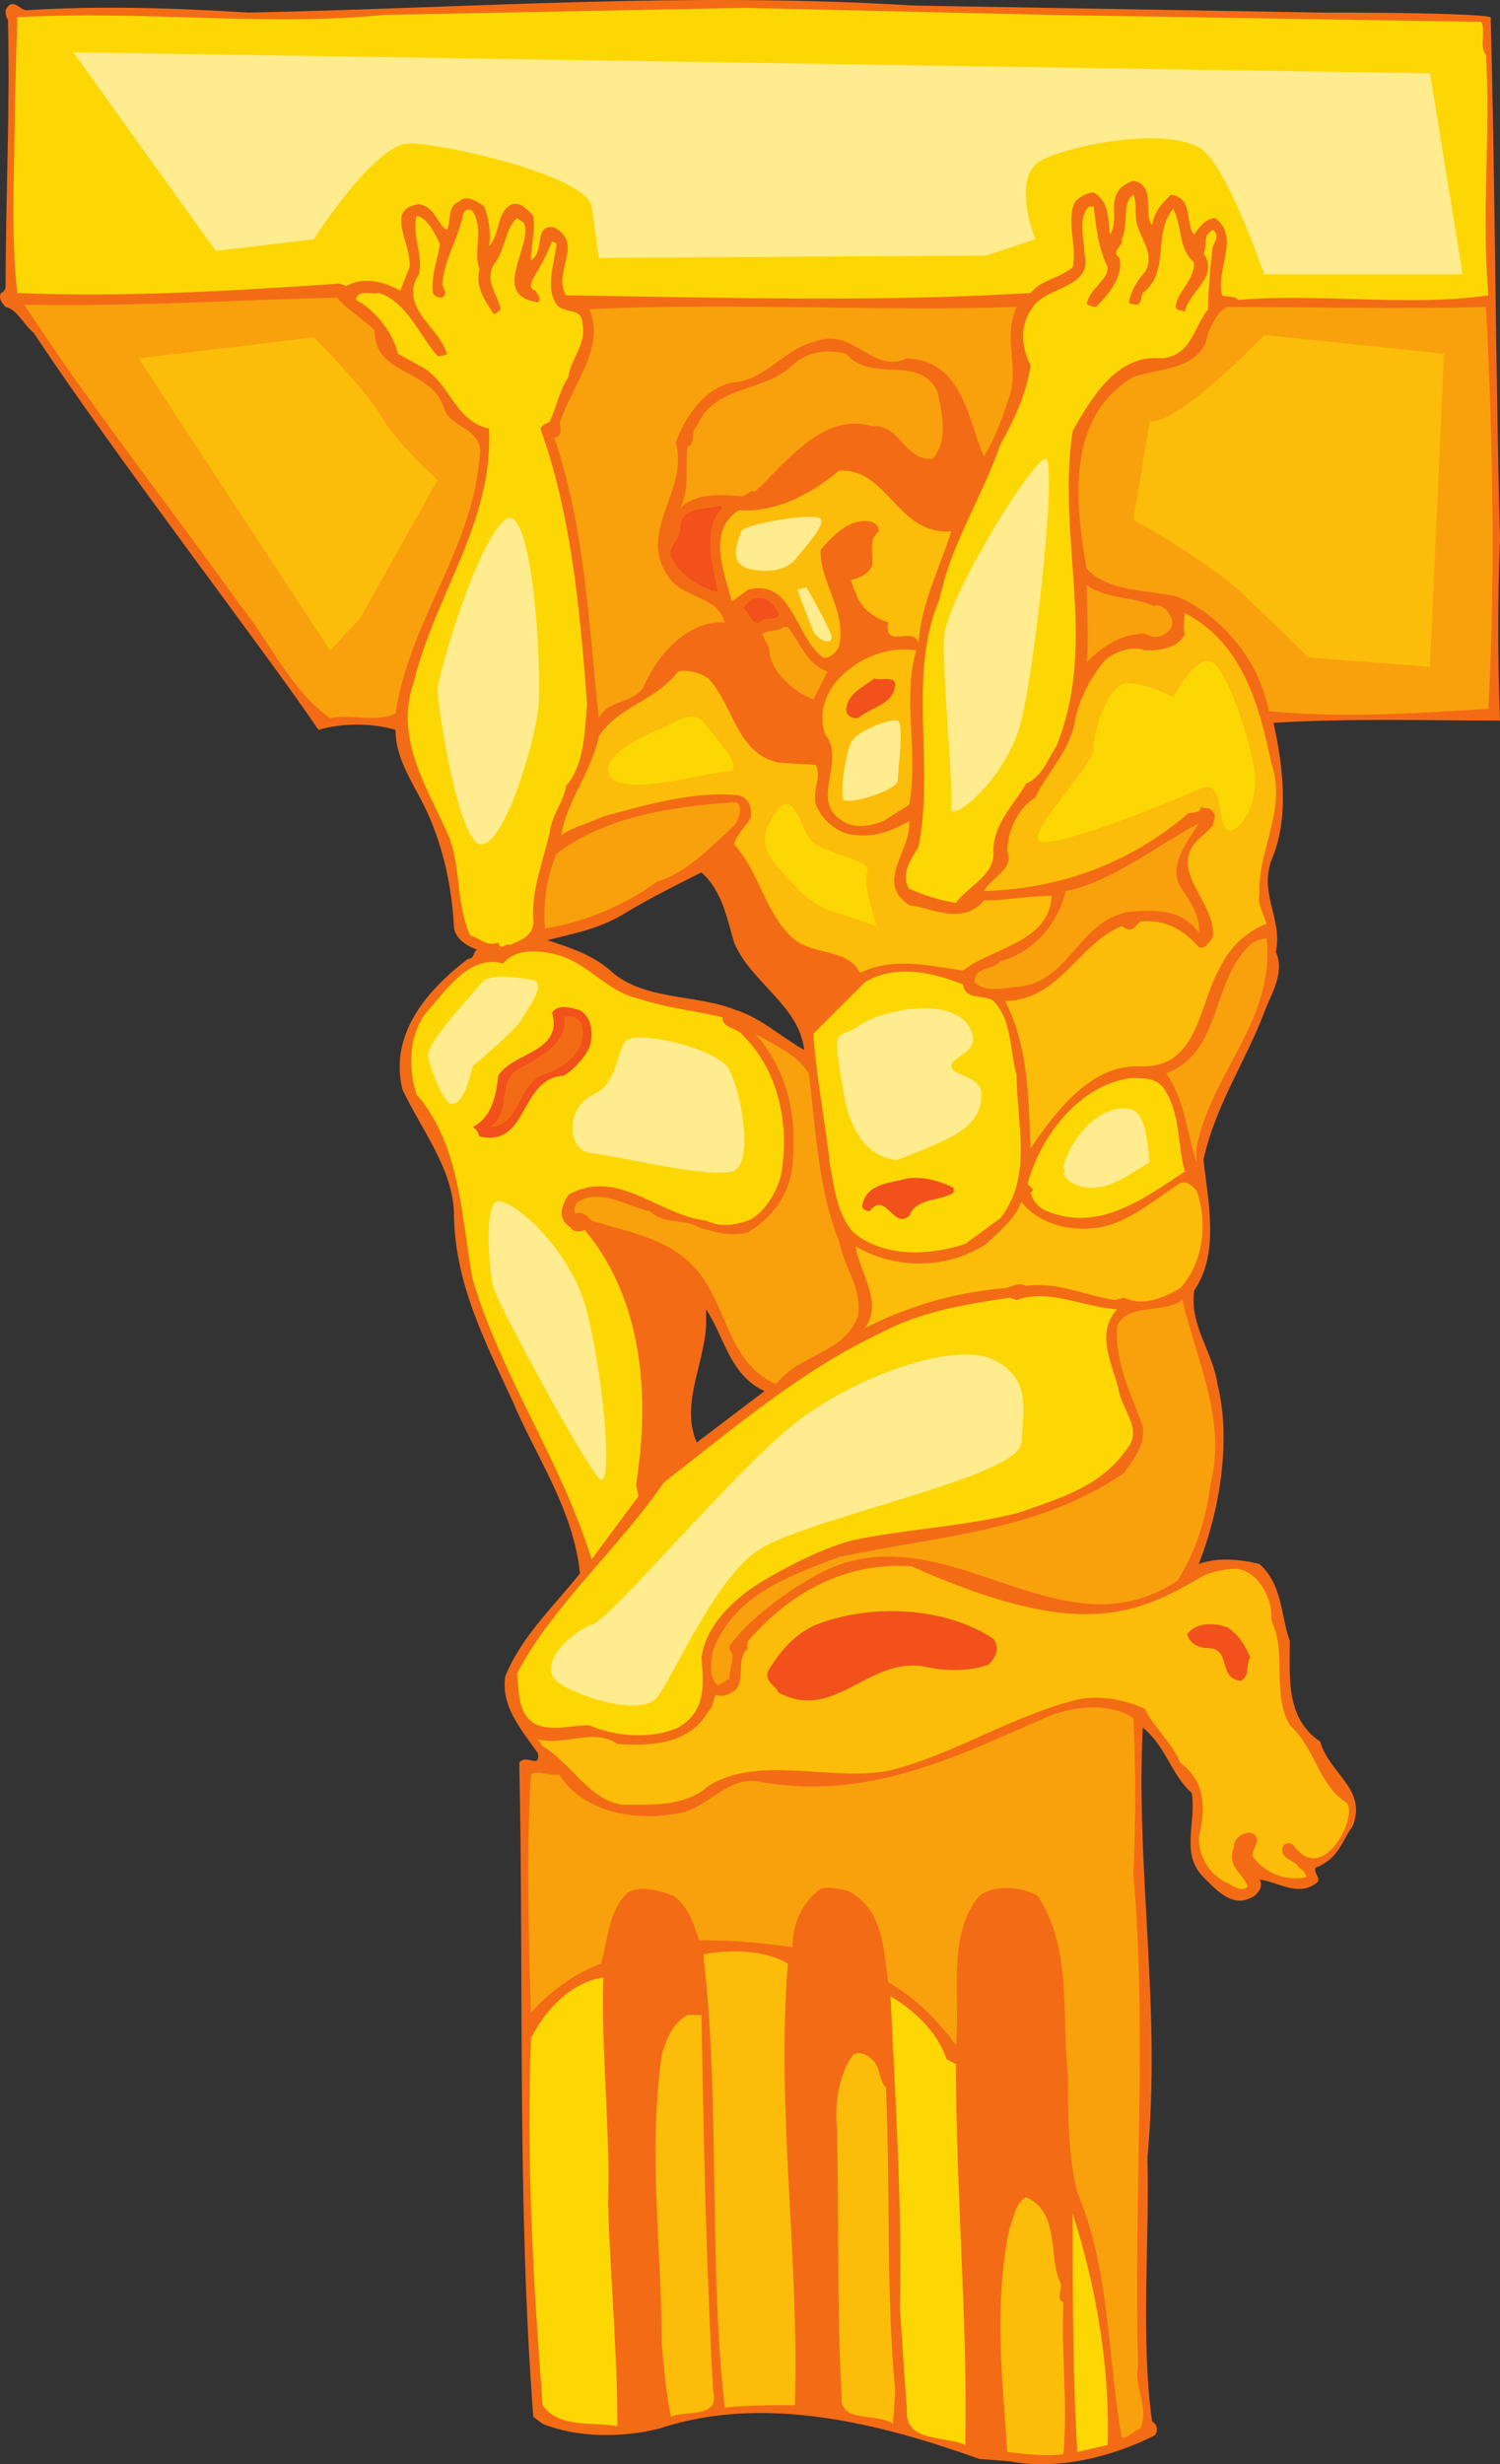 <svg xmlns="http://www.w3.org/2000/svg" width="481.794" height="790.982"><rect width="100%" height="100%" fill="#333333" stroke="none"/><path fill="#f46b16" fill-rule="evenodd" d="M481.794 231.284c-24 0-49.5-.75-72.75.75 3 13.5 5.25 30.75-.75 44.25-3.75 11.25 3.75 18.75 1.5 29.25 3 6.75-1.5 13.5-3.75 19.5-6 15.75-15.75 30-19.5 47.25 1.5 13.5 5.25 30-3 42-1.5 11.25 6 19.5 7.5 30 4.5 18 .75 40.5-6 57.75 6-2.25 13.5-1.5 19.5 0 7.5 6.75 6.75 16.5 9.75 24.75 0 11.25-1.5 24.75 9.75 32.25 3 10.5 15 15 10.5 27-3.75 5.25-4.5 10.5-12 13.5-.75 1.5 1.5 3 .75 4.5-6 5.25-12.75 0-18.75-.75 1.5 2.25-.75 5.25-3 6-6 3-11.25-3-15-6.75-7.5-7.5-2.25-17.25-3.75-27-6.75-6-8.25-15-15.75-21-2.25 46.5 6 90 1.5 138 .75 27-2.25 57.75 1.5 84.75 1.5.75 2.25 3 .75 4.5-13.5 6.75-30.75 11.25-46.5 8.25l-9.75-.75c-31.5-11.25-69-21-102.75-9.75-12 3-26.25 3-37.5-1.5l-3-2.25c-5.25-68.25-3-140.25-4.5-210 2.25-3 6.75 2.25 6-3-5.25-7.5-12-15-10.5-24.75 5.25-12.75 15-21.75 24-33-2.25-21-14.25-37.5-21.75-55.5-9-19.5-18.75-38.25-18.75-60.75-.75-14.25-10.5-26.25-16.5-39-4.5-18 8.25-32.25 21-42 2.25 0 1.5-2.25 3-3-3-.75-7.5-3.75-7.5-7.5-.75-13.5-3.75-27-9.75-39-3.75-7.5-9-15-9-24-7.5-2.25-17.25-2.25-24.75 0-17.25-25.5-65.25-87.75-91.5-127.5-3-2.25-5.25-7.5-9-8.25-1.5-1.5-2.25-3-1.5-4.5.75 0 1.5-1.5 1.5-1.5 0-30 1.5-57.75.75-86.25-.75-.75-.75-2.25-.75-3 2.25-4.5 4.5 0 6.75 0 23.25-1.5 47.25-.75 71.25.75 72.75-1.5 140.25-6.75 213.75-2.25l131.25 2.25c52.5 0 54 1.5 54 1.5 1.5 55.5 1.5 111 3 167.25-.75 18.75-.75 39.75 0 58.5m-258 231.75 21.75-16.5c-11.25-5.25-12.75-17.25-18.75-26.25v5.25c-.75 12.75-8.25 25.5-3 37.5m12.75-138.75c7.5 2.25 15 9 21.75 12.75-1.5-14.25-17.25-21.75-22.5-34.5-2.25-7.5-3.75-16.5-10.5-22.5-7.5 3.75-16.5 8.25-24 12.75-8.25 5.25-16.5 6.75-25.5 9 6.75 2.25 14.25 4.5 20.25 9.75 10.5 9.75 27.75 7.5 40.5 12.75"/><path fill="#f9a10d" fill-rule="evenodd" d="M478.044 227.534c-24.75 1.5-46.5 3-70.5.75-3-15.75-14.25-30-29.25-36.75-9.75-2.25-22.5-1.5-29.25-9-3.75-21-6.75-48.75 15-61.5 8.25-3 22.5-2.25 24-14.25 1.5-3 3-6.75 6-8.25 24 0 57.75.75 83.25 0 2.25 42 3 87.75.75 129"/><path fill="#fdd704" fill-rule="evenodd" d="M397.794 96.284c-1.5-1.5-3.75-.75-5.25-1.5-2.25-8.25 6-18.75-2.25-24.75-3 0-5.25 3-6.75 5.25-3-3 0-12-7.5-12.75-3 3-5.25 5.25-6 9.75-3-3.75 1.5-12.75-6-14.25-2.25.75-5.25 2.25-6 6s.75 7.5-1.5 11.25c-.75-4.5 0-10.5-5.25-13.5-2.25 0-4.5 1.5-6 3-3 6 .75 14.25-.75 21-4.5 3.75-9.75 3.75-13.5 8.25-48 3-99.75 1.5-149.25.75-4.5-7.5 6-16.5-3.75-21.75-6.75-1.5-3 8.25-7.5 10.5 0-5.25 1.5-9 .75-14.25-1.5-1.5-3.75-4.5-6.75-3.75-5.25 2.25-3.75 9.75-7.5 13.5.75-3.75 0-9-1.5-12.75-3-2.25-6-3.75-8.25-1.5-3.75 1.5-2.25 6-3.75 9-3-1.5-3.75-7.5-9-8.25-11.25 1.5-2.25 12.75-3 20.25l-3 7.5c-5.25-3-12-4.5-17.25-1.5l-2.25-.75c-33 2.25-69.75 4.5-103.5 3-2.25-20.25-.75-41.25-.75-61.5l.75-27c40.5-2.25 80.25 3 117.75-.75l115.5-2.25 99 2.25 138 2.25c1.5 3-.75 8.25 1.5 10.5 1.5 26.25-1.5 50.25.75 77.25-24.75 3.75-54.75-.75-80.25 1.5"/><path fill="#fbbd09" fill-rule="evenodd" d="M415.794 592.784c-.75-1.5-3-1.5-3.75 0-1.5 3.75 4.5 4.5 5.25 6.75 1.5.75 2.25 2.25 2.25 3-6.75 1.5-13.5-1.5-17.25-6.75 0-3 3.75-6-.75-7.5-3 0-5.25 2.25-5.25 4.5-2.25 6.75 2.25 7.5 4.5 12.75-2.25 2.25-5.25-.75-7.5-1.5-5.25-3-8.25-8.25-8.25-14.25 2.25-9 2.25-18-6-24-2.25-6-9-12-11.25-17.25-6.75-3-14.25-4.5-21.75-3-21 5.25-39 17.25-59.25 22.5-18 4.5-42.75-5.25-59.25 5.25-7.5 6.75-18.75 6-27.75 6-10.5-1.5-16.5-13.5-25.5-18.75l-1.5-2.25c8.25 2.25 18-3.75 25.5 1.5 11.25.75 23.25 0 29.25-10.5 1.5-1.5 1.5-3 2.25-5.25 2.25.75 3.75 0 5.25-.75 5.25-3 .75-10.5 5.25-14.25-.75-.75 0-1.5 0-2.25 13.5-15.75 31.5-25.5 52.5-24 54 24 72 15.75 93.75 3 3-1.5 8.25-2.25 10.5-2.25 7.5.75 12 10.5 11.25 16.5 5.25 10.5 0 23.25 6 33.75 8.25 7.5 9 18.75 18 24.75 4.5 3-6.75 27-16.5 14.25"/><path fill="#f2511b" fill-rule="evenodd" d="M398.544 539.534c-7.5-.75-3-10.5-10.5-10.5-3 0-6-1.5-6.75-4.5 3-3.75 8.25-3.75 12.75-2.25 3.75 2.25 6 6 7.5 9.75-1.5 2.25 0 6-3 7.5"/><path fill="#fbbd09" fill-rule="evenodd" d="M404.544 286.784c-.75 3.75 1.5 6.75 2.25 9.75-6 2.25-12 7.5-15 14.25-6.75 11.25-6.75 32.25-25.5 31.5-15.75-.75-27 14.25-35.25 26.25-.75-16.5-.75-33-8.25-47.25 17.25 0 24-18.75 37.5-24 2.25 1.5 3 1.5 4.5 0l1.5-1.5c7.5-.75 13.5 2.25 18.75 8.25 2.25.75 3-1.5 4.5-3 1.5-12-16.5-22.5-3-33l3-3c0-1.5 1.5-3 0-4.5-.75-1.5-2.25-.75-3.75-1.5-.75 3-3.75.75-5.25 3-18 15-39.75 23.25-64.5 24 2.25-4.5 9.75-6.75 7.5-12.75 0-6.75 3.75-14.25 9-17.25 3.75-8.25 11.25-15 12.75-24.75 1.5-7.5 5.25-14.25 9.75-19.5 3.75-3 9-4.5 12.75-3 5.25 0 10.5-.75 12.75-5.25-.75-2.25 0-5.25 0-6.75 18.75 9.75 24 30 27.75 48 5.25 15-4.5 28.5-3.75 42"/><path fill="#f9a10d" fill-rule="evenodd" d="M384.294 368.534v4.5c-3-9-3.75-20.25-9.75-28.5 18-6.75 14.25-29.25 27-41.25 1.5-1.5 3-1.5 5.25-2.25 3 26.25-18 43.5-22.5 67.5"/><path fill="#f2511b" fill-rule="evenodd" d="M397.794 535.034c-.75-3-3.75-7.5-7.5-9l-3-.75c2.25-2.25 5.25 0 7.5 1.5 1.5 2.25 3.75 5.25 3 8.25"/><path fill="#f9a10d" fill-rule="evenodd" d="M378.294 507.284c-39 26.25-76.5-25.5-117.75-.75-9 5.25-19.5 12.75-26.25 21.75 0 .75 0 1.5.75 2.25.75 2.25-.75 5.25-.75 8.25l-3.75 2.25c-3-3-2.25-6.75-1.5-11.25 6.75-18 24.75-24 40.5-30 31.5-6.75 64.5-8.25 91.5-27 3-4.5 6.75-8.25 6-15-3.75-10.5-9-20.25-8.25-32.25 3.75-7.5 15-3.75 21-8.25 4.5 19.5 14.25 38.25 9 59.25-1.5 11.25-4.5 21-10.5 30.75"/><path fill="#fbbd09" fill-rule="evenodd" d="M379.044 413.534c-5.25 3-12 6-18 3l-3 .75c-9.75-1.5-18.75-6-28.5-4.5-2.25-1.5-5.25.75-7.5.75-16.5 1.5-30.75 6-44.25 12.75 6-8.25-1.5-17.25-3-26.25 12.75 7.5 29.25 7.5 42-.75 3.75-3.75 9-7.5 11.25-13.5 5.25 6.75 15 9.75 24.75 8.25s18-9 26.25-14.25c2.25-.75 3.75.75 5.25 2.25 3.75 10.5 2.25 23.25-5.25 31.5"/><path fill="#f9a10d" fill-rule="evenodd" d="M385.044 299.534c-5.25-8.25-15.75-7.5-23.25-6.75-15.75 3.75-18 21.75-34.5 24-3.75 0-10.5 2.25-14.25-1.5 0-5.25 6-3.75 8.25-6.75 11.25-3 18.75-12.75 21-22.5 15-3 28.5-14.25 42.75-21.75-3.75 6-9.75 13.5-6 20.25 3 4.5 6.75 9.75 6 15m-18.75 480c-2.25.75-3.75 3-6 3-4.5-25.5-3.75-54-14.25-78.75-3-12-3-24.75-3-37.5-2.25-20.25 1.5-40.5-9.75-57.75-5.25-3-13.5-3.75-18.75 0-10.5 12.75-6 31.5-7.5 48-5.25-7.5-13.5-15.75-21.75-20.25-1.5-10.5-1.5-23.25-12.75-29.25-3-.75-6-1.5-9-.75-6 4.5-9 11.25-9 18.75-10.5-1.5-19.5-2.25-30-2.25-1.5-4.5-3-10.5-8.25-14.25-3.75-1.5-11.25-3.75-15-.75-6 6-6 15-8.25 22.5-8.25 3-16.5 9-22.5 15.75-.75-25.5-1.5-51.75 0-76.5 2.25-1.5 6 .75 9 0 7.5 12 24 15 36.75 12.75 10.5-.75 16.5-12 27-10.5 35.25 6.75 64.5-8.25 93.75-21 7.5-3 19.5-4.5 27 .75.75 16.5.75 33 0 50.25 4.5 51 0 104.25 1.5 157.5-1.5 6.75 3.75 13.5.75 20.25"/><path fill="#fdd704" fill-rule="evenodd" d="M380.544 376.034c-13.5 9-27.75 19.5-44.25 12.75-2.25-.75-4.5-3-5.25-6 2.25-1.5-1.5-1.5-.75-3.75 4.5-15 16.5-30.75 33-33 4.5 0 9 0 11.25 4.5 4.5 7.5 3.75 17.25 6 25.5"/><path fill="#feec8e" fill-rule="evenodd" d="M369.294 373.034c-7.5 4.5-15.75 11.25-24.75 6.75-1.5-.75-2.25-1.5-3-3 1.5-1.5-.75-1.5 0-2.25 2.25-8.25 9-17.25 18-18.75 3 0 5.25 0 6.75 3 2.25 3.75 2.25 9 3 14.25"/><path fill="#fdd704" fill-rule="evenodd" d="M389.544 79.034c-.75 6-1.5 14.25-1.5 20.25-4.5 5.25-5.25 15-15 15.75-14.25-1.5-22.5 12.75-28.5 23.25-5.25 34.5 8.25 68.25-5.25 101.25-3 4.5-4.5 9.75-9.75 12-3.75 6.75-10.5 12.75-10.5 21.75.75 7.5-8.25 11.25-12 16.5-5.25-.75-9.75-2.25-15-4.5-3-4.5.75-9.75 3-13.5 5.25-27-3.75-54.75 6.75-79.5 3.75-18 13.5-32.25 19.5-49.5 4.5-8.25 8.25-15.75 9.75-25.5-3-6-3.75-12.75.75-18.75 4.5-6.75 19.5-6 16.5-17.25 0-4.5-2.25-11.25 1.5-15h1.5c.75 6.75 1.5 13.5 4.5 19.5 0 4.5-6 6.75-6.75 12 .75 0 1.5.75 3 .75 3.75-3.75 9-9.75 7.5-15.75-3-2.25 1.5-3.75.75-6 2.25-4.5 0-12 3.75-14.25 1.5 3.75 0 6.75 1.5 10.5 1.5 4.5 5.25 9 2.25 14.25-2.25 2.25-4.5 6-5.25 9.75.75.75 2.25.75 3 .75 1.5-1.5.75-2.25 1.5-3.75 9-6.75 3-18.75 9.75-27 3 5.25 1.5 12.75 6.75 17.25 0 6-5.25 9-6 14.25.75 1.5 1.5.75 3 1.5 1.5-6.75 11.25-11.25 6-18.75 1.5-2.25-.75-5.25 3-7.5 2.25 1.5.75 3.75 0 5.25m-43.5 708c-1.5-24-1.5-51-1.5-76.5 7.5 23.25 12 49.5 11.25 74.25l-9.75 2.25"/><path fill="#f9a10d" fill-rule="evenodd" d="M372.294 204.284c-3 .75-3.75-1.5-6.75-.75-6.75.75-12 4.5-16.5 9 .75-7.5 0-16.5 0-24.75 6 4.5 15 3.75 21.75 6.75 1.5-.75 3.75.75 4.5 2.25 3 3.75 0 6.75-3 7.5"/><path fill="#fdd704" fill-rule="evenodd" d="M327.294 485.534c-17.25 4.5-36.75 5.25-54 9-10.5 3-20.25 8.25-29.25 13.5-8.25 5.25-17.25 13.5-18.75 24 .75 9 1.5 17.25-7.5 22.5-8.25 3.75-20.25 3-28.5-.75-6 0-12.75 2.25-18-.75-5.25-3.75-4.5-10.5-5.25-15.75 11.25-21.75 32.25-39.75 47.25-61.5 23.25-18 44.25-36 69.75-48 12.75-6.75 26.25-9 41.25-11.25l2.25.75c10.5-3.75 21 2.25 32.25 3-7.5 8.25-.75 18.75.75 27 1.5 6 7.5 12 2.25 18-8.25 12-21.75 15.75-34.5 20.25"/><path fill="#fbbd09" fill-rule="evenodd" d="M341.544 787.784c-5.25.75-12 0-18-.75-1.5-23.25-4.5-46.5.75-72 1.5-3 1.5-7.5 5.25-9.75 10.5 4.5 7.5 18 10.5 26.25 2.25 3-1.5 6 1.5 7.5-.75 17.25 1.5 32.25 0 48.75"/><path fill="#f46b16" fill-rule="evenodd" d="M342.294 722.534c-.75-7.5-3-15.75-10.5-20.25-3.75-1.5-7.5 3-9 6-8.25 24.75-2.25 52.5-3.75 78.75-7.5 2.25-3-6.75-5.25-9.75 0-50.25-8.25-102-2.25-153 1.5-6 3-12.75 9-15 4.5 0 7.5.75 11.25 3 9 14.25 6 33 8.25 48.75 0 21 2.25 42 2.25 61.5"/><path fill="#fbbd09" fill-rule="evenodd" d="M309.294 311.534c-10.5-1.5-22.5-4.5-33 .75-4.5-8.25-15-5.25-21.75-11.25-9-8.25-10.5-21-18.75-30 .75-3 3.75-6 5.25-8.25.75-3.75-.75-6.75-3.75-7.5-14.25-1.5-29.25 3-43.5 6.75-4.5 2.25-9 3-13.5 6 1.5-10.5 9.75-20.25 12-31.5 6-9.75 18-11.25 25.5-21 3.75-.75 7.5.75 9.75 2.25 8.25 9 9 24 22.5 27l12 .75c2.25 4.5-2.25 9.75.75 14.25 2.25 4.5 7.5 8.25 12 8.25 6.75.75 12-1.5 17.25-4.5.75 9.75-11.25 19.5 0 27 6.75.75 17.25 6.75 24-1.5 7.5 0 14.25-1.5 21.75-1.5-.75 15-18.75 16.5-28.5 24"/><path fill="#fdd704" fill-rule="evenodd" d="M310.044 399.284c-11.25 3.75-26.25 4.5-36-3.75-5.25-6-6-14.25-7.5-21.75-1.5-14.25-4.5-28.5-5.25-42l16.5-16.5c9.75-6 22.5-3 31.5.75.75 5.25 6.75 3 9.75 5.25 6 6 5.25 15.75 7.5 24 0 15.75 5.25 32.25-5.25 45.75l-11.25 8.25"/><path fill="#f2511b" fill-rule="evenodd" d="M297.294 535.034c-18-3.75-29.25 18-47.25 8.25-.75-2.25-5.25-3.75-3-7.5 3.75-6 8.25-11.25 15-14.25 17.25-6.75 41.25-6 57 4.5 2.25 3 .75 6-1.5 8.25-6 2.25-13.5 2.25-20.25.75"/><path fill="#fdd704" fill-rule="evenodd" d="M310.044 784.784c-6.75-3-19.5-.75-18.75-11.25-.75-9.75-1.5-21.75-2.25-33 .75-31.5-1.5-67.5-3-99.75 7.5 4.5 15 11.25 18 20.25l3 1.5c0 42 3.75 81.75 3 122.25"/><path fill="#f2511b" fill-rule="evenodd" d="M311.544 533.534c-16.5-.75-33.75-.75-47.25 8.25-5.25.75-11.25 1.5-14.25-3 4.5-12.75 18-18 31.5-18.75 11.25 1.5 23.25 0 33 6 6 2.25.75 7.5-3 7.5"/><path fill="#f9a10d" fill-rule="evenodd" d="M324.294 127.034c-2.25 6.75-4.5 13.5-8.25 19.5-5.25-12-6.75-30.75-24.75-31.5-11.25 5.25-17.25-10.5-30-5.25-9 2.25-15 11.25-24 12.75-10.5.75-17.25 11.25-20.25 19.5 4.5 15.75-13.5 29.25-1.5 44.25 5.25 6 15 5.25 17.25 13.5-12-.75-21.75 10.5-26.25 21-3.75 5.25-11.25 3.75-14.25 9.75-3-29.25-4.5-61.5-14.25-90 3.75-.75.75-4.5 2.25-6 3.75-11.25 14.25-23.25 9-35.25 45-2.25 92.25.75 137.25-.75-4.5 9.75.75 18.75-2.25 28.5"/><path fill="#f2511b" fill-rule="evenodd" d="M306.294 382.784c-4.5 3-12 1.5-14.25 7.5-5.25 4.5-7.5-8.25-12.75-1.5-.75 0-3-.75-2.25-2.25 1.5-6.75 9-6.75 14.25-8.25 5.25-.75 10.5.75 15 3v1.5"/><path fill="#f46b16" fill-rule="evenodd" d="M307.794 166.034c-3.75-2.25-7.5.75-10.5-.75-10.5-6.75-18.75-24-33-15.75-3.75 6-11.25 9-18 9.75 7.5-9 15-18 27-19.5 11.25-3 15 8.25 23.25 11.25 2.25-.75 4.5-.75 6.75-2.25 3.75-6 3-14.25 1.5-21.75 4.5 7.5 3.75 17.25 9 24-1.5 5.25-3.75 10.5-6 15"/><path fill="#fbbd09" fill-rule="evenodd" d="M286.794 778.034c-5.25-3.75-17.25 0-16.5-9-1.5-28.5-.75-57.75-1.5-86.25-.75-7.5.75-17.25 5.25-23.25 3-1.5 5.25.75 6.75 2.25 2.25 3 1.5 6 3.75 8.25 1.5 33.75 0 66 3 97.5l-.75 10.5"/><path fill="#f2511b" fill-rule="evenodd" d="m289.044 388.034-3.75-4.5c3-.75 9.75-3.75 14.25-2.25-3.75.75-8.25 3-10.5 6.75"/><path fill="#fbbd09" fill-rule="evenodd" d="M295.044 206.534c-1.5-6-11.25 2.25-9.75-6.75-4.5-1.5-9-4.5-10.5-9.75-.75-.75-.75-2.25-1.5-3.75 2.25-.75 5.25-1.5 6.75-4.5.75-3.75-1.5-8.25 2.25-11.25 0-1.5-.75-2.25-2.25-3-6.75-1.5-12 3.75-16.5 9 0 11.25 8.25 18.75 6 30.75-.75 2.25-3.75 4.5-5.25 3.75-9-6.75-9.75-25.5-24-21.75l-5.25 3.75c-2.25-9-8.25-22.5 2.25-29.25 11.25.75 22.5-4.5 32.25-12.75 15.75-.75 18.75 21 36 19.5-3.75 12-9.75 23.25-10.5 36"/><path fill="#f9a10d" fill-rule="evenodd" d="M299.544 147.284c-9 .75-10.5-11.25-19.5-10.5-15.75-4.5-27 11.25-37.5 21-1.5-.75-3 1.5-4.5 1.5-7.5-.75-15-.75-19.5 3.75 3-6 1.5-12.75 2.25-19.5 3-1.5.75-4.5 3-6.75 6-13.5 21-10.5 30.75-19.5 4.5-4.5 11.25-5.25 17.25-3.75 8.25 9.75 23.25 0 29.25 12 1.5 6.75 3.75 15.75-1.5 21.75"/><path fill="#f46b16" fill-rule="evenodd" d="M283.794 660.284c-2.25-1.5-4.5-4.5-7.5-4.5-9.75.75-8.25 12-10.5 18.75 0 33 .75 66 .75 99-2.25-.75-5.25 0-6.75-.75-2.25-46.5-5.25-91.5-4.5-138.75 2.25-4.5 1.5-8.25 2.25-12 2.25-4.5 2.25-10.5 7.5-12.75 2.25-1.5 4.5 1.5 6.75 1.5.75 2.25 2.25 2.25 4.5 2.25 6 10.5 5.25 23.25 6.75 35.25-3 2.25 2.25 3.75.75 6.75v5.25"/><path fill="#fbbd09" fill-rule="evenodd" d="M283.794 263.534c-3.75 1.5-9.75 3-14.25-.75-9-6.75 2.25-18.75-4.5-27-2.25-6.75 0-12.75 3.75-17.25 6.75-7.5 16.5-11.25 25.5-9.75-4.5 15 .75 33-2.25 49.5l-8.25 5.25"/><path fill="#f2511b" fill-rule="evenodd" d="M275.544 230.534c-2.25 0-3.75-.75-3.75-3 .75-5.25 5.25-6.75 9-9.75 2.25.75 6-.75 6.75 1.5 0 6.75-7.5 7.5-12 11.25"/><path fill="#f2511b" fill-rule="evenodd" d="M275.544 226.034c3-2.25 4.5-6 9-5.25-2.25 2.25-6 5.25-9 5.25"/><path fill="#f9a10d" fill-rule="evenodd" d="M249.294 444.284c-15.75-6.75-15.75-26.25-26.25-37.5-9-9.75-21.75-11.25-33-15-1.5-1.5-3-3-5.25-2.25-.75-.75 0-3 .75-3.75 7.5-4.5 15.75 1.5 23.25 3 4.5 4.5 11.25 2.25 15.75 5.25 5.25 1.5 10.5 3 15.75 1.5 7.5-4.5 13.5-12 14.25-21.75 1.5-15.75-1.5-30-12-42 6 3.75 12.75 6 17.25 12.75 2.25 18 3 37.5 9.75 54 1.5 8.25 7.5 15 6 24-4.5 12-18.75 12-26.25 21.75"/><path fill="#f46b16" fill-rule="evenodd" d="M277.044 206.534c-.75 1.5-2.25 2.25-3.75 1.5 0-5.25 0-9.75-.75-15 .75 6 7.5 7.5 10.5 11.25 0 2.25-3.75 1.5-6 2.25m-6-25.5c-2.25 1.5-.75 2.25-1.5 3.75-1.5 3.75-5.25-6.75.75-11.25 2.25-.75 4.5-3 7.5-3-5.25 3.75 2.25 15-6.75 10.5m-12 145.5c-6-9-15.75-16.5-20.25-27-3-7.5-3.75-15.75-9.75-21.75 0-2.25 3-3.75 4.5-3.75 9 9.75 10.5 25.5 22.5 32.25 5.25 3 12 3 16.5 6.75-.75 6.75-8.25 11.25-13.5 13.5"/><path fill="#fbbd09" fill-rule="evenodd" d="M232.794 772.784c-5.25-46.5-1.5-99-6.75-144v-1.5c8.25-1.5 19.5-1.5 27 3-3.75 48 3.75 93.75 2.25 141.75-8.25 0-15 0-22.5.75"/><path fill="#f9a10d" fill-rule="evenodd" d="M261.294 224.534c-6-2.25-14.25-9-14.25-16.5l-2.25-4.5c2.25-1.5 5.25-.75 6.75-2.25h1.5c3.75 4.5 6 12 12.75 14.25l-4.5 9"/><path fill="#f46b16" fill-rule="evenodd" d="M262.794 241.784c-6.75.75-14.25-.75-19.5-4.5-7.5-9-10.5-30.75-27.75-24.75 2.25-6 9.75-4.5 13.5-8.25 3-.75 6 0 9-2.25 7.5 3.75 3.75 13.5 10.5 18 4.5 5.25 12 7.5 12.75 15.75.75 1.5.75 3.75 1.5 6"/><path fill="#fdd704" fill-rule="evenodd" d="M240.294 391.784c-4.5 1.5-9 2.25-13.5 0-15-1.5-28.5-17.25-44.25-8.25-2.25 3.75-3.75 7.5.75 10.5.75 1.5 3 1.5 4.5.75 18.75 22.5 21 53.25 16.5 81.75l.75 3.75-15 20.25c-9.75-31.5-29.25-59.25-38.25-90-3.75-20.25-3.75-42.75-18-59.25-3-9-2.25-20.25 3.75-27s13.5-18 24-15c3.75-4.5 10.5-4.5 16.5-3 10.5 2.25 16.5 12 27 14.25 9 3 17.25 3.75 27 6 0 3.75 4.5 3 6.75 6 11.25 11.25 15 28.5 12 45-1.5 5.25-5.25 12-10.5 14.25"/><path fill="#f2511b" fill-rule="evenodd" d="M244.044 199.784c-3 .75-3-3-5.25-4.5 0-.75 2.25-2.25 3-3 3.75-1.5 6.75 1.5 8.25 4.5 0 3-4.5.75-6 3"/><path fill="#fbbd09" fill-rule="evenodd" d="M215.544 775.784c-1.5-6.75-2.25-15.75-3-23.25 0-32.25-4.5-60 0-93 1.5-4.5 3-9.75 8.25-12.75h4.5c.75 42 1.5 80.25 3.75 120.75 2.25 9-9 6-13.5 8.25"/><path fill="#f46b16" fill-rule="evenodd" d="M225.294 643.784c-2.25-1.5-5.25-.75-6.75.75-15 13.5-9.75 35.25-10.5 54 3 24.75 0 53.25 3 78l-7.5 1.5-1.5-3c-3.75-42-3-90.75-5.25-135.75 0-10.5 0-21.75 8.25-29.25 4.5-2.25 6.75 3 11.25 2.25 6 9.75 7.5 21 9 31.5"/><path fill="#f9a10d" fill-rule="evenodd" d="M235.794 265.034c-7.5 6.75-15 15-24.75 18-10.5 7.5-22.5 12.75-36 15-.75-8.25.75-17.25 3.75-24 15.75-12 36.75-15 56.25-16.5 4.5-.75 2.25 6 .75 7.5"/><path fill="#f46b16" fill-rule="evenodd" d="M220.044 464.534c-3 4.5-7.5 6.75-11.25 11.25h-.75c-1.5-15 4.5-32.25-.75-46.5-2.25-12-8.25-22.5-13.5-33 11.25 3 24.75 6 27.75 19.5 4.5 12-2.25 24.75-3 37.5-.75 4.5 0 9 1.5 11.25"/><path fill="#f2511b" fill-rule="evenodd" d="M230.544 190.034c-6-1.5-12-5.25-15-11.25-1.5-3 3.75-6 3-10.5 1.5-6 8.25-4.5 12.75-6l.75.75c-6.75 6.75-3 18.75-1.5 27"/><path fill="#fdd704" fill-rule="evenodd" d="M198.294 778.784c-8.25-1.5-18.75.75-24-6.75-3-39.75-5.25-77.25-3.75-117.75 4.5-9 12.75-18 23.25-19.5-.75 24.75 2.25 48 1.5 72.75.75 23.25 3 48 3 71.25"/><path fill="#f2511b" fill-rule="evenodd" d="M181.044 345.284c-14.25.75-11.25 23.25-27 19.5-.75-1.5-.75-2.25-2.25-3 6-3 7.5-9.75 8.25-16.5 4.5-7.5 21-7.5 17.25-20.25 2.25-3 6-1.5 9-.75 3.75 2.25 4.5 7.5 3 12-1.5 3-4.5 6.75-8.25 9"/><path fill="#f46b16" fill-rule="evenodd" d="M175.794 344.534c-9.75 2.25-8.25 17.25-18.75 17.25 7.5-3.75 2.25-15 9.75-18.75 6.75-3.75 15.75-8.25 14.25-16.5 2.25-.75 5.25 0 6 3 1.5 7.5-5.25 12.75-11.25 15"/><path fill="#fdd704" fill-rule="evenodd" d="M181.794 252.284c-.75 5.25-4.5 9-5.25 15-2.25 9.75-6 18.75-5.25 28.5 0 4.5-3.75 6-7.5 7.5-1.5-.75-3 2.25-3.75-.75-3.75 1.5-6-1.5-9-2.25-4.5-9.75-3-21.75-6.75-31.5-6.75-15.75-18-31.5-11.25-50.25 6.75-27.75 25.5-51 24-81-11.25-2.25-12.75-15.75-22.5-20.25l-6.75-3.75c-1.5-6.75-7.5-14.25-13.5-17.25.75-3.75 5.25-1.5 7.5-2.25 9 3 12.75 13.5 18.75 20.25.75 0 2.25 0 3-.75-2.25-8.25-15.75-15-9-25.5 1.5-6-2.25-12-.75-18.75 3.75.75 6 6 7.5 9-.75 5.25-3 10.5-2.25 15.75.75 1.5 2.25 1.5 3 1.5 2.25-1.5 0-3 0-4.5.75-8.25 5.25-14.25 6.75-22.5.75-1.5 2.25-1.5 3-.75 3.75 6 0 12.75 2.25 18.75-1.5 5.25 1.5 9.75 4.5 14.25.75 0 1.5-.75 2.25-1.5-.75-4.5-5.25-9-2.25-14.25 3.75-4.5 3.75-12 7.5-15l2.25 1.5c3 7.5-11.25 23.25 4.5 25.5 1.5-1.5-.75-3-.75-3.75-3-.75-.75-3.75 0-5.25 2.25-3.75 3.75-6.75 5.25-10.5.75 0 1.5.75 1.5.75-.75 6-3.75 14.25 0 19.5 2.25 3 8.25.75 8.25 6 1.5 6.75-3.75 11.25-4.5 17.25-3 4.5-3.75 9.75-6 14.25-.75.75-2.25.75-3 2.25 9.75 27 12.75 57.75 15 88.5-.75 8.25-.75 19.5-6.75 26.25"/><path fill="#f9a10d" fill-rule="evenodd" d="M127.044 229.034c-6.75 3-14.25 0-21 1.5-12.75-9-19.5-24.75-29.25-36.75-22.5-31.5-48-63.75-69-96 33 .75 67.5-1.5 100.5-2.25 3 3.75 8.25 6.75 12 10.5 0 15 18.75 12 22.5 25.5 2.25 6 12.75 6 11.25 15-2.25 30-22.5 52.5-27 82.5"/><path fill="#feec8e" fill-rule="evenodd" d="M319.794 436.784c-12-6.75-44.25 4.5-63.75 19.5s-60.75 64.5-66 65.25c-5.25 1.5-18.75 12.75-10.5 18.75 8.25 5.25 27 10.5 31.5 4.5 4.5-5.25 18-36.75 31.5-46.5 13.5-10.5 85.5-24 85.5-35.25.75-10.5 3-20.25-8.25-26.25m-48.75-85.5c-3.75-22.5-3-17.25 4.5-21.75 6.75-5.25 28.5-9.75 35.25-.75 6 9-5.25 9.75-5.25 13.5 0 3 9.75 3 9.75 9 0 6.75-4.5 10.5-8.25 12.75-4.5 3-18.75 8.25-18.75 8.25s-13.5.75-17.25-21m64.5-204c-5.25 2.25-31.5 45-32.25 57s3 48 2.25 54.75c-.75 6 18-9 22.5-27.75 4.5-18 12-86.25 7.5-84m-173.25 19.5c-9 6.75-21.75 50.25-21.75 54.75s6.75 50.25 14.25 49.5 16.5-31.5 18-42.75c1.5-10.5-1.5-68.25-10.5-61.5m75.75 3.75c-.75 3-4.5 9.75 2.25 12 6 1.5 12.75.75 15.75-3.75 3.75-4.5 11.25-12.75 6-12.75-5.25-.75-22.5 2.25-24 4.5m18 18.75s3.75 9.75 5.25 13.5c2.25 3.75 7.5 4.5 5.25 0-2.25-5.25-7.5-14.25-7.5-14.25l-3 .75m-232.5-172.5 45.75 63.75 31.5-3.75s19.5-30.75 30.75-30.75 57 10.5 58.5 20.25c1.5 10.5 2.25 16.5 2.25 16.5l124.5-.75 15.75-5.25s-8.25-20.25 2.25-25.5 43.5-11.25 52.5-2.25c8.25 8.25 18.75 39 18.75 39h63.75l-10.5-64.5-435.75-6.75"/><path fill="#fbbd09" fill-rule="evenodd" d="m44.544 115.034 61.5 93.75 9.75-10.5 24.75-44.25s-12.75-11.25-18-20.25-21.75-25.5-21.75-25.5l-56.25 6.75m324.75 20.25-5.25 31.5s27 15 36.75 25.5a823.46 823.46 0 0 1 19.5 18.75l39 3 4.5-100.5-57.75-6s-27 28.5-36.75 27.75"/><path fill="#feec8e" fill-rule="evenodd" d="M159.294 385.784c3.75-2.25 24 14.25 29.25 35.25s8.25 54.75 4.5 54c-3-.75-32.25-54.75-34.5-61.5-1.5-6-3-25.5.75-27.75m-4.5-70.5c-2.25 3-18.75 20.25-17.25 24 .75 3.75 5.25 16.5 8.25 15 3.75-.75 6-12 6-12s14.25-12 15.75-15 8.25-11.25 3.75-12.75c-5.25-.75-13.5-2.25-16.5.75m48 18c5.25-1.5 25.5 3 30.75 9 4.5 6.75 9 32.25 1.5 33.75-7.5 2.25-38.25-5.25-45.75-6-7.5-1.5-7.5-15 1.5-18.75 9-4.5 6.75-17.25 12-18"/><path fill="#fdd704" fill-rule="evenodd" d="M361.794 219.284c-6 .75-10.5 15-10.5 21 0 5.25-19.5 24.75-18 29.25 2.25 4.5 44.25-12.75 52.5-16.5s4.5 15 9.75 13.5c4.5-1.5 8.25-9.75 7.5-18s-7.5-30-12.75-35.25-13.5 10.5-13.5 10.5-8.25-4.5-15-4.5m-165 30.75c-5.25-5.25 4.5-11.25 12.75-15 8.25-3 12.75-8.25 17.25-2.25s12.75 14.25 6.75 15c-6.75 0-30.75 7.5-36.75 2.25m52.5 10.5c-5.25 7.5-4.5 12 .75 18s9 10.5 15.75 13.5c7.5 2.25 15.75 5.25 15.75 5.25s-4.5-13.5-3-17.25c2.25-4.5-16.5-6-18.75-11.25-3-4.5-5.25-15.75-10.5-8.25"/><path fill="#feec8e" fill-rule="evenodd" d="M274.044 237.284c-2.25 2.25-4.5 18-3 19.5 2.25 1.5 16.5-3 17.25-6 0-2.25 2.25-18.75 0-19.5-3-.75-12.75 3.75-14.25 6"/></svg>
